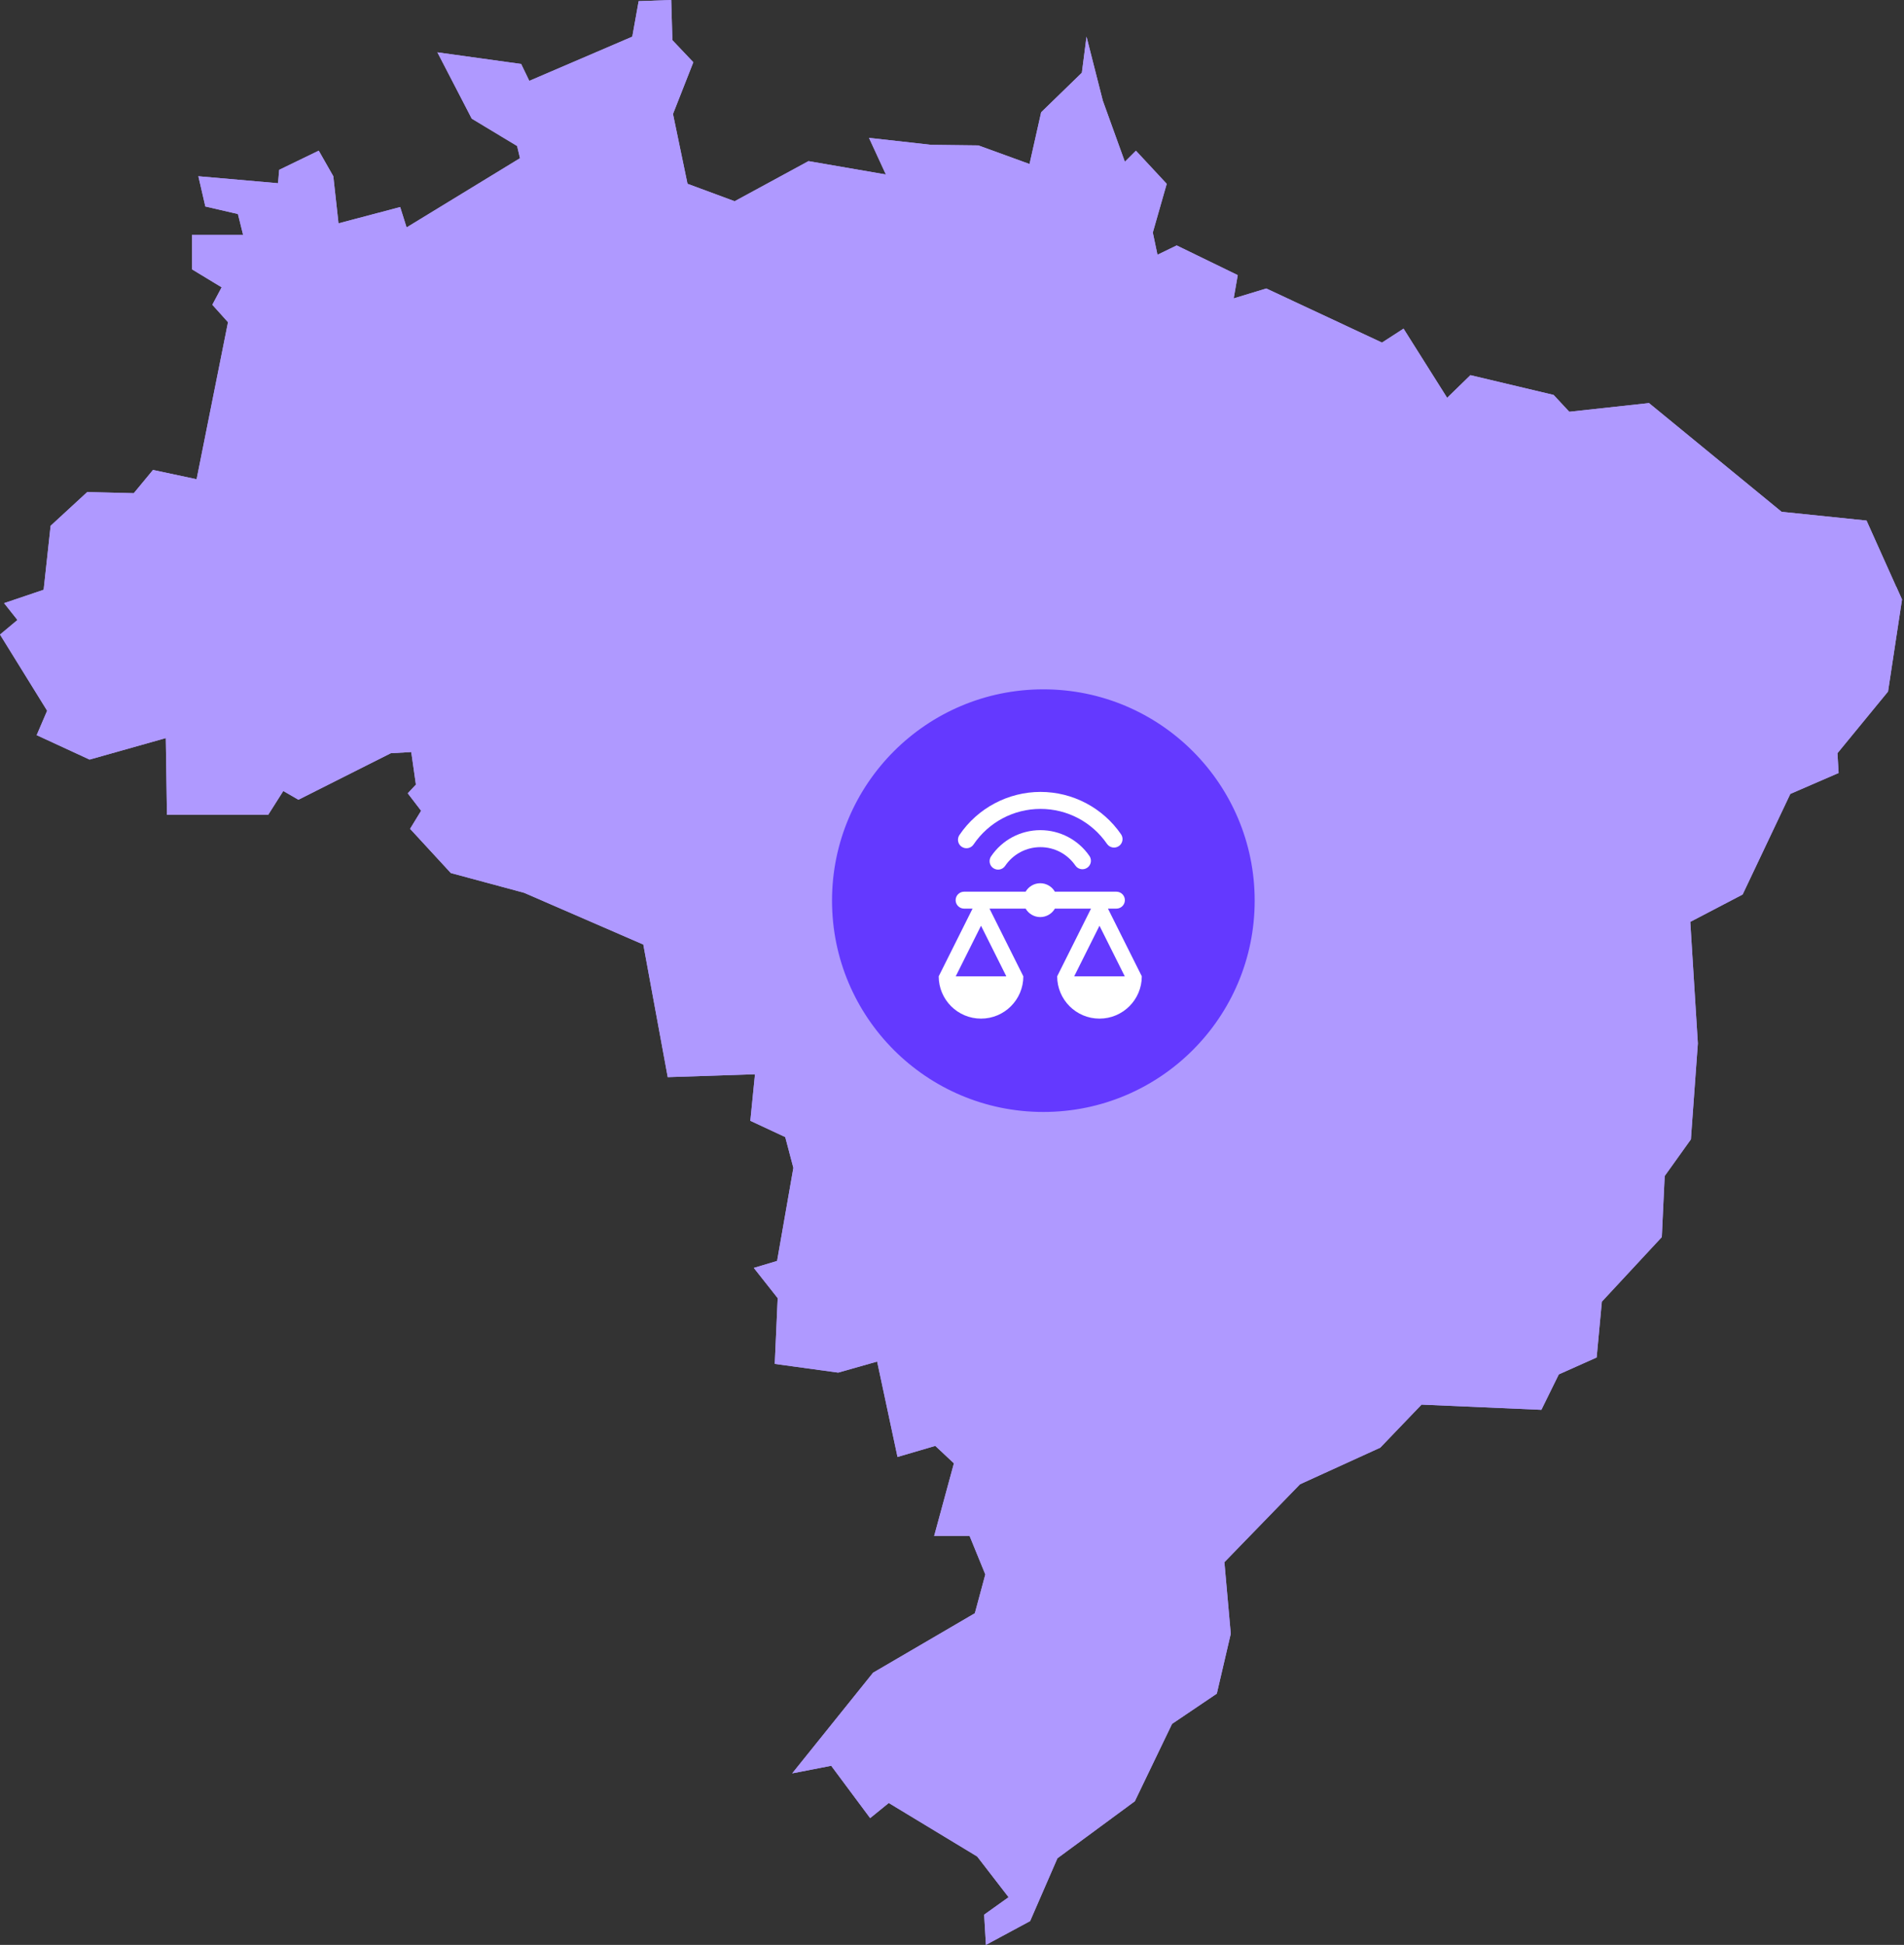 <svg width="464" height="474" viewBox="0 0 464 474" fill="none" xmlns="http://www.w3.org/2000/svg">
<rect x="0" y="0" width="464" height="474" fill="#333333" stroke="none"/>
<path d="M77.677 36.718L68.038 41.39L67.755 44.656L48.341 42.955L50.042 50.326L57.98 52.163L59.25 57.266H46.776V65.634L54.011 70.023L51.743 74.275L55.565 78.528L47.91 116.799L37.285 114.531L32.602 120.201L21.262 119.917L12.338 128.139L10.637 143.731L0.998 146.997L4.252 151.102L0 154.651L11.487 173.214L8.936 179.167L21.829 185.121L40.403 179.882L40.687 198.592H65.351L69.036 192.775L72.722 194.907L95.254 183.567L100.22 183.284L101.354 191.222L99.37 193.342L102.624 197.595L99.937 201.994L109.859 212.767L127.719 217.586L156.772 230.196L162.725 262.514L183.987 261.811L182.853 273.151L191.358 277.12L193.342 284.627L189.373 307.306L183.703 309.007L189.521 316.378L188.806 332.401L204.262 334.522L213.754 331.834L218.72 355.08L227.928 352.382L232.464 356.634L227.645 374.358H236.297L240.118 383.713L237.567 393.171L212.767 407.663L193.059 432.19L202.561 430.342L212.053 443.099L216.589 439.414L238.134 452.455L245.788 462.377L239.835 466.629L240.266 474L251.039 468.194L257.695 452.885L276.553 438.994L285.625 420.136L296.534 412.766L299.935 398.171L298.382 380.731L316.809 361.737L336.37 352.813L346.428 342.323L375.628 343.593L379.88 334.952L389.1 330.836L390.37 317.228L404.975 301.5L405.678 286.611L412.063 277.687L413.763 254.293L411.915 224.674L424.672 218.006L436.295 193.49L448.066 188.387L447.783 183.567L460.109 168.542L463.511 146.146L454.87 126.869L434.175 124.737L401.857 98.236L382.432 100.356L378.61 96.251L358.335 91.432L352.665 96.954L342.04 80.092L336.789 83.494L308.588 70.306L300.65 72.722L301.636 67.052L286.759 59.817L282.075 62.085L280.941 56.699L284.343 44.792L276.836 36.718L274.138 39.406L268.751 24.528L264.782 8.936L263.648 17.724L253.726 27.363L250.891 39.972L238.417 35.437L226.942 35.3L211.769 33.6L215.885 42.524L197.028 39.269L179.031 49.044L167.544 44.792L164.006 27.782L168.962 15.172L163.859 9.786L163.575 0L155.638 0.283L154.084 8.936L128.989 19.708L127.005 15.592L106.593 12.757L114.962 28.916L126.018 35.584L126.721 38.555L99.086 55.428L97.522 50.462L82.496 54.431L81.226 42.955L77.677 36.718Z" fill="#AF99FF"/>
<path d="M393.862 152.247L395.643 148.754L390.007 138.367L391.798 126.835L385.006 120.552L386.276 99.937L382.432 100.356L378.61 96.251L375.651 105.686H372.317L366.159 114.905L368.722 126.449L363.857 132.992L367.441 145.296H355.908L336.676 155.422L330.008 171.196L331.936 178.238V187.978L331.891 188.035L335.78 188.239L338.978 197.345L349.626 192.73L352.189 193.626L358.21 183.885L355.001 180.936L360.263 177.466L373.337 179.27L385.675 169.109L394.486 161.829L392.059 155.808L393.862 152.247Z" fill="#AF99FF"/>
<path d="M440.956 149.31L430.183 146.078C430.183 146.078 434.05 138.458 434.22 137.914C434.39 137.369 427.768 138.367 427.768 138.367L420.409 143.651L417.267 139.116L417.721 154.095L414.512 156.885L424.173 158.677L433.098 151.759L436.647 154.719L433.098 161.523L434.232 166.728L442.759 160.264L454.87 153.982L462.105 155.377L463.522 146.067L462.218 143.152L443.474 140.975L440.956 149.31Z" fill="#AF99FF"/>
<path d="M454.87 126.869L434.175 124.737L417.301 139.172L420.443 143.708L427.802 138.424C427.802 138.424 434.436 137.437 434.254 137.97C434.073 138.503 430.217 146.135 430.217 146.135L440.99 149.367L443.496 141.111L462.241 143.289L454.87 126.869Z" fill="#AF99FF"/>
<path d="M434.175 124.737L401.857 98.236L386.276 99.937L385.006 120.553L391.798 126.835L390.007 138.367L395.643 148.754L393.862 152.247L406.143 153.528L411.53 159.538L414.512 156.942L417.721 154.152L417.267 139.172L434.175 124.737Z" fill="#AF99FF"/>
<path d="M327.718 79.253L308.588 70.306L300.65 72.722L301.636 67.052L286.759 59.817L282.075 62.085L280.941 56.699L279.104 56.517L276.088 62.55L267.651 65.952L262.571 79.695L256.72 79.809L240.47 47.457L226.307 44.542C226.307 44.542 226.057 39.122 225.842 35.176L211.769 33.6L215.885 42.524L197.028 39.27L179.031 49.044L177.33 61.064V68.764L190.144 83.63L208.651 90.808L181.606 146.192L186.141 152.995L202.72 177.807L278.696 184.044L289.253 160.378L292.202 149.095L303.609 135.124L300.026 126.404L312.591 119.226L327.718 79.253Z" fill="#AF99FF"/>
<path d="M167.544 44.792L164.006 27.782L168.962 15.172L163.859 9.786L163.575 0L155.638 0.283L154.084 8.936L128.989 19.708L127.005 15.592L106.593 12.757L114.962 28.916L126.018 35.584L126.721 38.555L133.355 40.426L135.532 75.556L146.951 84.912L148.482 70.431L159.38 73.89L163.87 61.586L177.33 61.064L179.031 49.044L167.544 44.792Z" fill="#AF99FF"/>
<path d="M240.47 47.457L256.72 79.843L262.571 79.73L267.617 65.986L276.054 62.584L279.07 56.551L280.907 56.733L284.309 44.826L276.802 36.752L274.104 39.44L268.751 24.528L264.782 8.936L263.648 17.724L253.726 27.363L250.891 39.972L238.417 35.437L226.942 35.3L225.808 35.176C226.023 39.122 226.273 44.542 226.273 44.542L240.47 47.457Z" fill="#AF99FF"/>
<path d="M300.015 126.449L313.475 131.45L311.672 151.703L317.954 163.11L323.341 160.162L323.987 164.913L317.195 174.904L326.039 187.729L331.891 188.035L331.936 187.978V178.238L330.008 171.196L336.676 155.422L355.908 145.296H367.441L363.857 132.992L368.722 126.449L366.159 114.905L372.317 105.686H375.651L378.61 96.251L358.335 91.432L352.665 96.955L342.04 80.092L336.79 83.494L327.718 79.253L312.579 119.271L300.015 126.449Z" fill="#AF99FF"/>
<path d="M394.236 274.512L401.925 255.801L385.391 255.926L379.495 248.873L348.084 237L331.04 248.204L318.476 245.029V258.613L311.162 274.512L314.496 282.268L308.213 289.253L301.806 286.566L277.063 291.828L274.149 301.205L272.471 306.603L270.271 308.361L282.45 305.537L291.419 306.694L291.034 311.309L313.339 306.694L317.954 323.363H325.654L321.674 335.281L326.674 344.251L343.979 335.667L365.003 332.072L374.108 328.228L375.129 319.621L378.622 316.525L379.744 310.153L383.6 311.559L389.871 301.058L387.444 286.691L399.101 283.357L394.236 274.512Z" fill="#AF99FF"/>
<path d="M454.859 154.061L442.748 160.344L434.22 166.807L433.109 161.602L436.647 154.776L433.109 151.816L424.173 158.722L414.512 156.942L411.53 159.539L406.143 153.528L393.862 152.247L392.059 155.808L394.486 161.829L385.675 169.109L391.969 179.36L406.778 168.327L421.486 177.659L427.224 172.182L434.855 177.659L442.203 177.387L450.017 171.559L457.501 171.717L460.109 168.542L462.093 155.456L454.859 154.061Z" fill="#AF99FF"/>
<path d="M331.891 188.035L326.039 187.729L317.195 174.904L323.987 164.914L323.341 160.162L317.954 163.111L311.672 151.703L313.475 131.45L300.015 126.449L303.598 135.169L292.19 149.14L289.242 160.423L278.685 184.089L273.344 196.064L272.21 219.854L280.522 215.421L279.377 220.421L290.138 224.901L292.066 220.421L302.827 226.057L325.711 220.954L323.341 199.908L331.891 188.035Z" fill="#AF99FF"/>
<path d="M325.903 222.723L325.711 220.954L302.827 226.057L292.066 220.421L290.138 224.9L279.377 220.421L280.522 215.42L272.21 219.854L270.906 247.206L251.039 261.823L243.861 273.23L248.351 291.827L274.149 301.205L277.063 291.827L301.807 286.566L308.213 289.253L314.496 282.268L311.162 274.512L318.476 258.613V245.028L331.04 248.204L325.903 222.723Z" fill="#AF99FF"/>
<path d="M387.444 286.691L389.871 301.058L383.6 311.559L379.744 310.152L378.622 316.525L381.797 321.946L389.871 322.513L390.37 317.228L404.975 301.5L405.678 286.611L399.101 283.357L387.444 286.691Z" fill="#AF99FF"/>
<path d="M381.797 321.946L378.622 316.525L375.129 319.621L374.108 328.228L365.003 332.072L343.979 335.667L346.428 342.323L375.628 343.593L379.88 334.952L389.1 330.836L389.871 322.513L381.797 321.946Z" fill="#AF99FF"/>
<path d="M326.674 344.251L321.674 335.281L325.654 323.363H317.954L313.339 306.694L291.034 311.309L291.419 306.694L282.449 305.537L270.271 308.361L264.635 312.33L255.654 332.333L247.965 335.667L245.879 338.49H267.322L273.729 342.459H286.033L290.648 363.222L300.525 364.764L300.4 368.359L307.93 370.888L316.809 361.737L336.37 352.812L346.428 342.323L343.979 335.667L326.674 344.251Z" fill="#AF99FF"/>
<path d="M300.525 364.765L290.648 363.222L286.033 342.459H273.729L267.322 338.49H245.879L232.464 356.634L227.645 374.358H236.297L240.118 383.713L268.093 388.351L265.395 385.664L275.135 380.153L287.7 383.861L290.523 380.153L298.382 380.731L307.93 370.888L300.4 368.359L300.525 364.765Z" fill="#AF99FF"/>
<path d="M450.016 171.559L442.203 177.387L434.855 177.659L427.224 172.182L421.486 177.659L442.952 190.598L448.066 188.387L447.783 183.567L457.501 171.717L450.016 171.559Z" fill="#AF99FF"/>
<path d="M430.58 205.544L424.627 203.945L421.486 194.794L426.328 192.82L421.486 177.659L406.778 168.327L391.969 179.36L385.675 169.109L373.337 179.269L360.263 177.466L355.001 180.936L358.21 183.885L352.189 193.626L349.626 192.73L338.978 197.345L335.78 188.239L331.891 188.035L323.341 199.908L325.711 220.954L325.903 222.723L331.04 248.204L348.084 237L379.495 248.873L385.391 255.926L401.925 255.801L394.236 274.512L399.101 283.357L405.678 286.611L412.063 277.687L413.763 254.293L411.915 224.674L424.672 218.006L430.58 205.544Z" fill="#AF99FF"/>
<path d="M426.328 192.82L421.486 194.794L424.627 203.945L430.58 205.544L436.295 193.49L442.952 190.598L421.486 177.659L426.328 192.82Z" fill="#AF99FF"/>
<path d="M248.351 291.828L239.756 275.668L224.379 279.002L211.815 272.72L199.511 279.898L192.322 280.783L193.342 284.627L189.373 307.306L183.703 309.007L189.521 316.378L188.806 332.401L204.262 334.522L213.754 331.834L218.72 355.08L227.928 352.382L232.464 356.634L245.879 338.49L247.966 335.667L255.654 332.333L264.635 312.33L270.271 308.361L272.471 306.603L274.149 301.205L248.351 291.828Z" fill="#AF99FF"/>
<path d="M163.734 208.878L164.505 197.209L147.326 198.366L145.148 169.007L140.794 172.341L130.792 161.319L121.947 161.704L115.926 172.341H107.081V177.467L100.277 176.832L97.975 179.27L88.745 177.603L84.311 183.068L90.185 186.107L95.254 183.567L100.22 183.284L101.354 191.222L99.37 193.342L102.624 197.595L99.937 201.994L109.859 212.767L127.719 217.587L156.771 230.196L170.016 214.139L163.734 208.878Z" fill="#AF99FF"/>
<path d="M84.311 183.068L48.103 164.267L4.252 151.102L0 154.651L11.487 173.214L8.936 179.167L21.829 185.121L40.403 179.882L40.687 198.592H65.351L69.036 192.775L72.722 194.907L90.185 186.107L84.311 183.068Z" fill="#AF99FF"/>
<path d="M202.709 177.852L186.13 153.086C185.155 159.561 183.477 170.47 183.477 170.47L145.148 168.962L147.326 198.32L164.505 197.186L163.734 208.855L170.016 214.117L156.772 230.196L162.725 262.514L183.987 261.811L182.853 273.151L191.358 277.12L192.333 280.783L199.511 279.898L211.814 272.72L224.379 278.957L239.756 275.623L248.34 291.828L243.804 273.23L250.982 261.823L270.906 247.206L272.21 219.854L273.344 196.041L278.685 184.066L202.709 177.852Z" fill="#AF99FF"/>
<path d="M287.7 383.861L275.135 380.153L265.395 385.664L268.094 388.351L240.118 383.713L237.567 393.171L258.217 395.144L273.854 408.74L285.523 410.407L282.325 418.991L285.625 420.136L296.534 412.766L299.935 398.171L298.382 380.731L290.523 380.153L287.7 383.861Z" fill="#AF99FF"/>
<path d="M285.523 410.407L273.854 408.74L258.217 395.144L237.567 393.171L212.767 407.663L193.059 432.19L202.561 430.342L212.053 443.099L216.588 439.414L238.134 452.455L245.788 462.377L239.835 466.629L240.266 474L251.039 468.194L257.695 452.885L276.553 438.994L285.625 420.136L282.325 418.991L285.523 410.407Z" fill="#AF99FF"/>
<path d="M84.311 183.068L88.745 177.603L97.975 179.27L100.243 176.831L107.047 177.467V172.364H115.892L121.913 161.727L130.758 161.341L140.76 172.364L145.148 168.962L183.477 170.379C183.477 170.379 185.155 159.47 186.13 152.995L181.594 146.192L208.651 90.808L190.19 83.63L177.376 68.764V61.064L163.916 61.586L159.38 73.89L148.482 70.488L146.94 84.969L135.532 75.613L133.355 40.46L126.721 38.555L99.086 55.428L97.522 50.462L82.496 54.431L81.226 42.955L77.677 36.718L68.038 41.39L67.755 44.656L48.341 42.955L50.042 50.326L57.98 52.163L59.25 57.266H46.776V65.634L54.011 70.023L51.743 74.275L55.565 78.528L47.91 116.799L37.285 114.531L32.602 120.201L21.262 119.917L12.338 128.139L10.637 143.731L0.998 146.997L4.252 151.102L48.103 164.267L84.311 183.068Z" fill="#AF99FF"/>
<circle cx="254.262" cy="219.5" r="51" fill="#6439FF" stroke="#6439FF"/>
<path d="M270.004 221.442H272.066C273.204 221.442 274.129 220.519 274.129 219.38C274.129 218.241 273.205 217.318 272.066 217.318H257.072C256.337 216.044 254.978 215.258 253.508 215.256C252.035 215.257 250.676 216.042 249.939 217.318H234.948C233.81 217.318 232.886 218.241 232.886 219.38C232.886 220.519 233.81 221.442 234.948 221.442H237.01L228.762 237.939C228.762 243.633 233.379 248.25 239.073 248.25C244.766 248.25 249.383 243.633 249.383 237.939L241.135 221.442H249.943C250.679 222.716 252.037 223.502 253.508 223.505C254.98 223.503 256.34 222.718 257.076 221.442H265.88L257.632 237.939C257.632 243.633 262.249 248.25 267.942 248.25C273.636 248.25 278.253 243.633 278.253 237.939L270.005 221.442H270.004ZM245.235 237.939H232.911L239.073 225.611L245.236 237.939H245.235ZM261.78 237.939L267.942 225.611L274.105 237.939H261.781H261.78Z" fill="white"/>
<path d="M234.372 206.375C235.319 207.015 236.608 206.766 237.248 205.819C240.918 200.386 247.017 197.143 253.563 197.143C260.11 197.143 266.101 200.331 269.78 205.672C270.428 206.613 271.719 206.85 272.66 206.202C273.244 205.8 273.556 205.153 273.556 204.495C273.556 204.089 273.436 203.68 273.19 203.321C268.738 196.858 261.401 193 253.563 193C245.726 193 238.257 196.924 233.815 203.499C233.575 203.856 233.459 204.259 233.459 204.658C233.459 205.323 233.779 205.975 234.371 206.375H234.372Z" fill="white"/>
<path d="M253.538 202.32C248.715 202.32 244.222 204.708 241.519 208.711C241.279 209.066 241.163 209.469 241.163 209.868C241.163 210.532 241.483 211.185 242.075 211.585C243.022 212.225 244.311 211.977 244.951 211.029C246.882 208.169 250.094 206.462 253.538 206.462C256.983 206.462 260.137 208.142 262.073 210.952C262.722 211.893 264.013 212.13 264.955 211.482C265.539 211.08 265.851 210.433 265.851 209.774C265.851 209.371 265.732 208.96 265.485 208.601C262.775 204.668 258.309 202.32 253.538 202.32Z" fill="white"/>
</svg>
